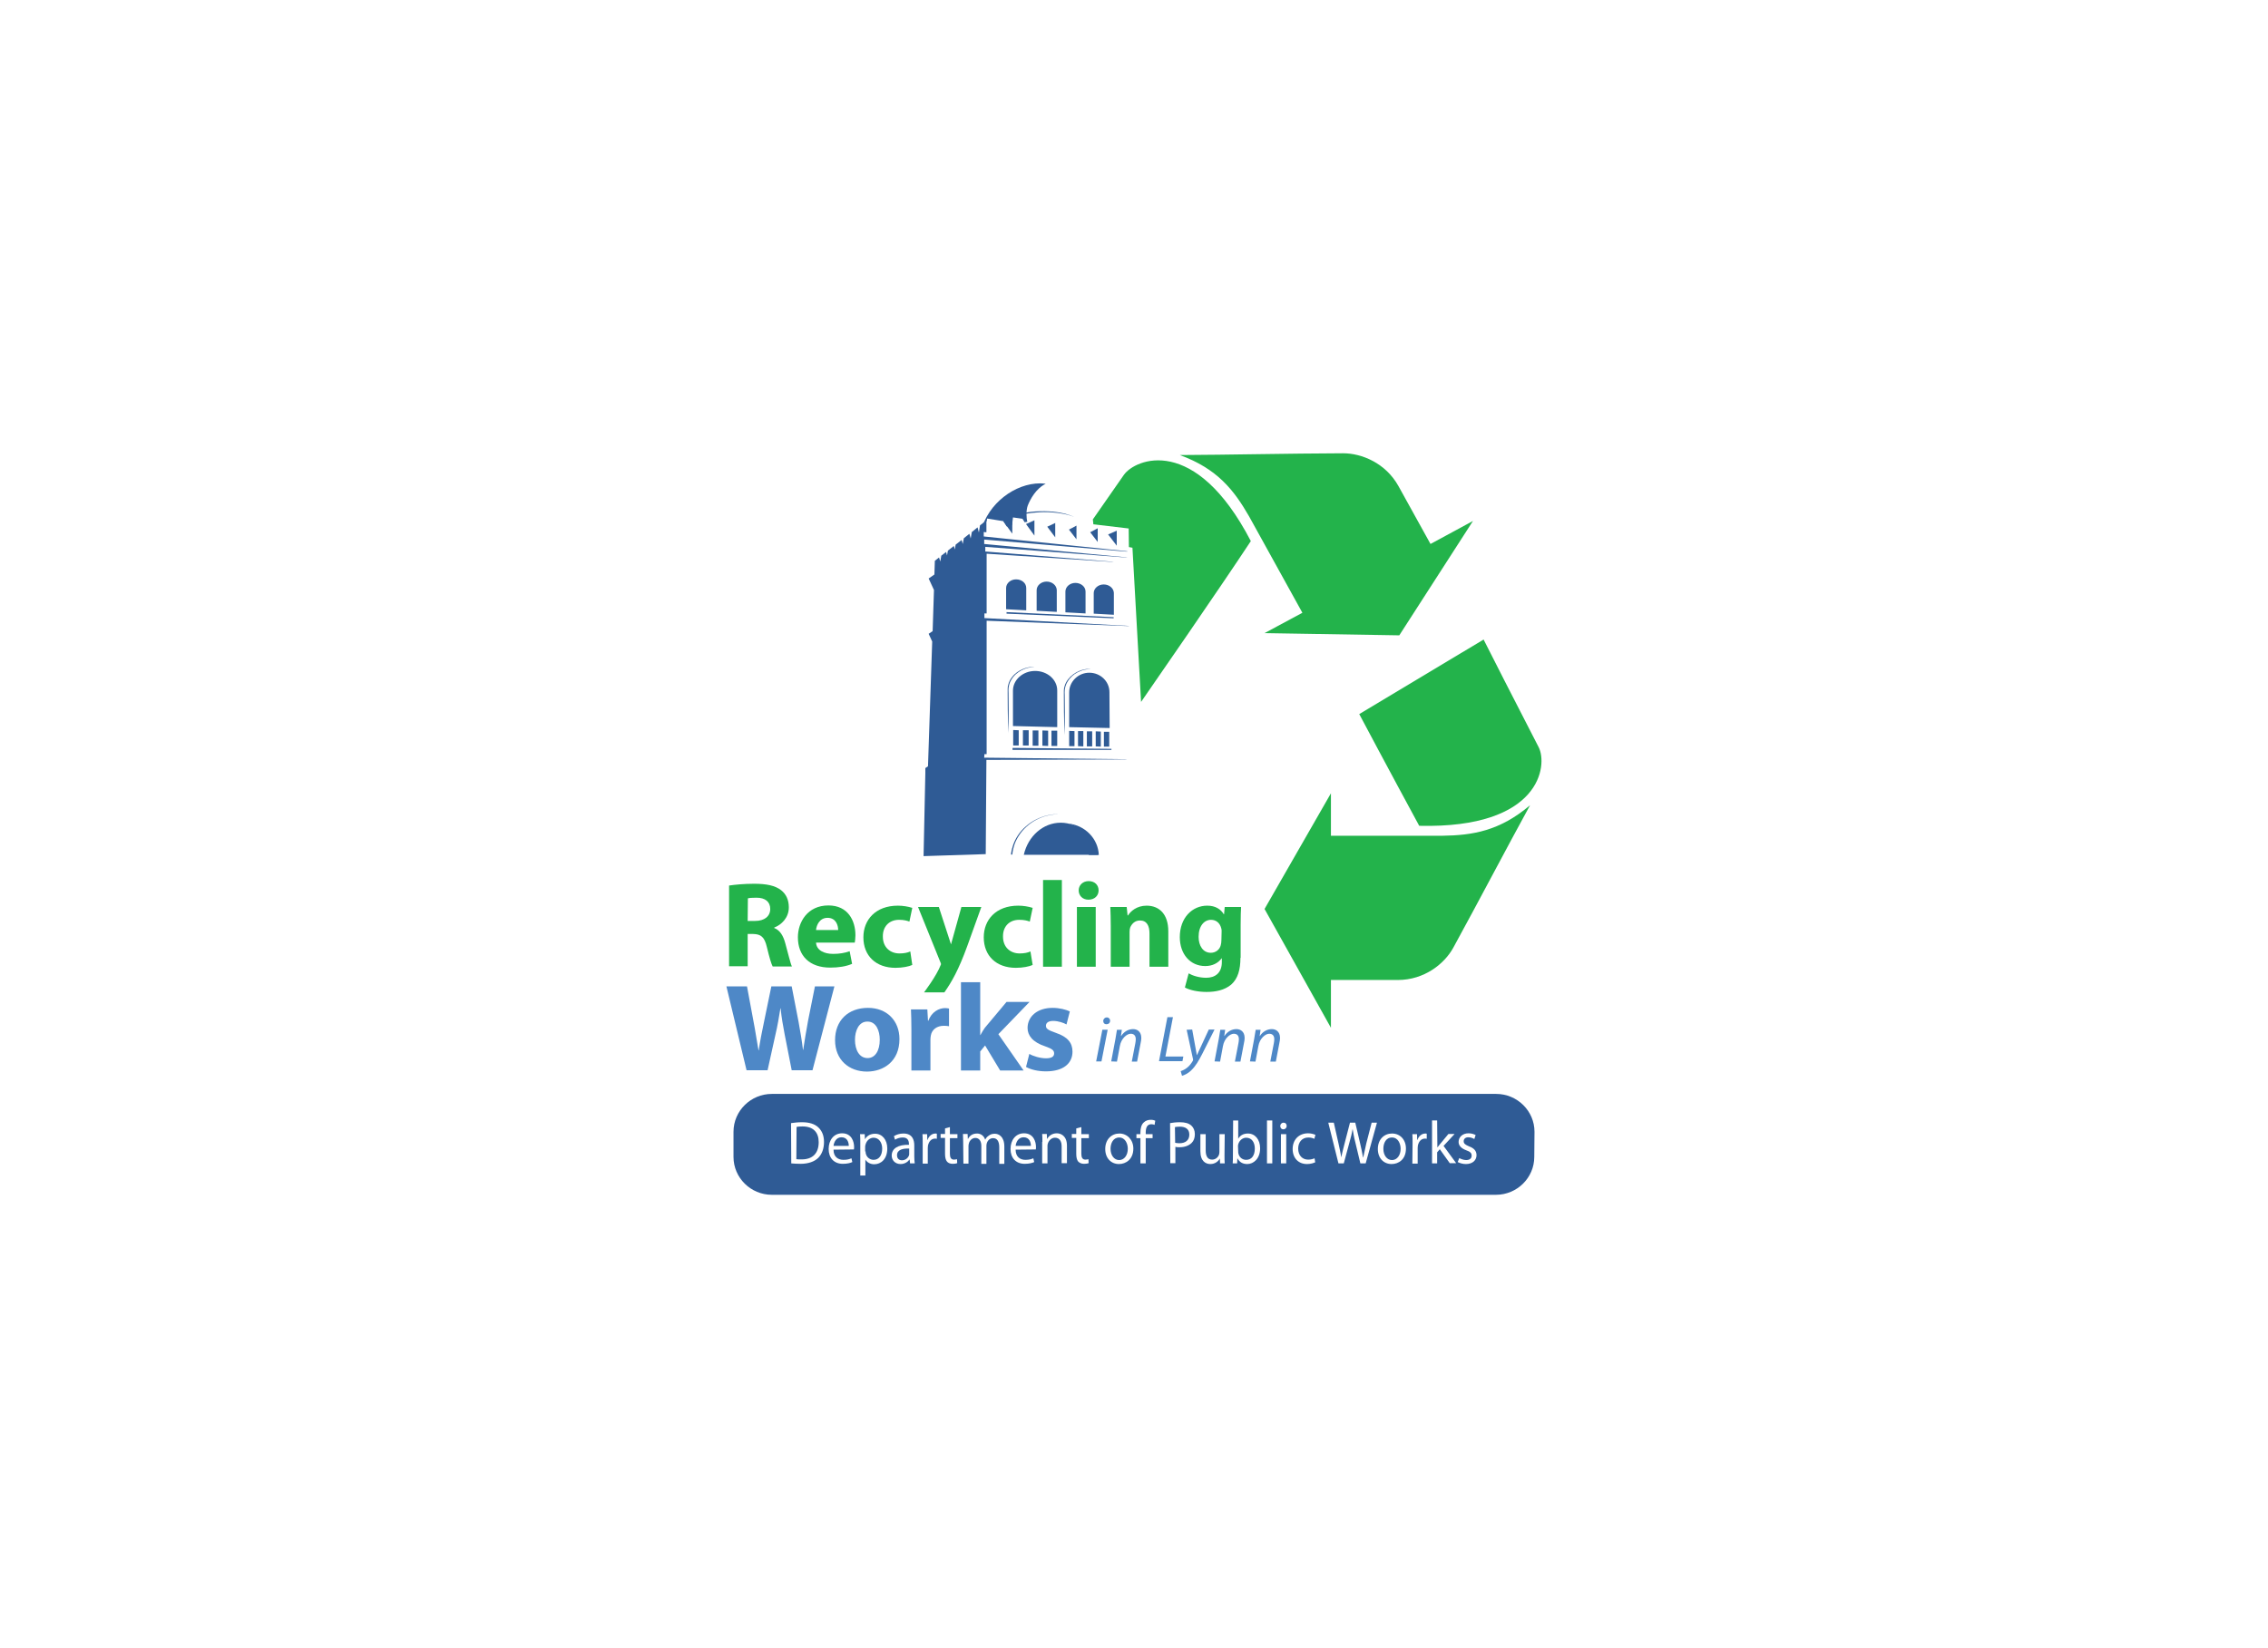 <?xml version="1.0" encoding="utf-8"?>
<!-- Generator: Adobe Illustrator 27.3.1, SVG Export Plug-In . SVG Version: 6.00 Build 0)  -->
<svg version="1.1" id="Layer_1" xmlns="http://www.w3.org/2000/svg" xmlns:xlink="http://www.w3.org/1999/xlink" x="0px" y="0px"
	 viewBox="0 0 1025 745" style="enable-background:new 0 0 1025 745;" xml:space="preserve">
<style type="text/css">
	.st0{fill:#FFFFFF;}
	.st1{fill:#23B34B;}
	.st2{fill:#4E88C7;}
	.st3{fill:#2F5B95;}
	.st4{fill-rule:evenodd;clip-rule:evenodd;fill:#2F5B95;}
</style>
<rect x="-5" y="-3.7" class="st0" width="1035.1" height="752.3"/>
<g>
	<path class="st1" d="M651.8,377.8h-50.3v-19.2l-30,52.3l30,53.7V443h30.2c12,0,21.1-7.3,25.1-14.6c12.2-22.3,24.1-45.1,34.7-64.4
		C677.7,375.7,665.5,377.6,651.8,377.8L651.8,377.8z"/>
	<path class="st1" d="M670.5,289.1l-56.2,33.7c0,0,13.8,26,27.1,50.5c55.1,1.3,58.1-27.5,54-35.5C686.7,321,670.5,289.2,670.5,289.1
		L670.5,289.1z"/>
	<path class="st1" d="M564.5,233.4l24.1,43.6l-17.1,9.2l60.9,1l33.3-51.7l-19.2,10.4L632,219.7c-5.8-10.4-16.6-14.8-25-14.8
		c-25.6,0.1-51.6,0.7-73.8,0.8C550.2,211.9,557.7,221.6,564.5,233.4L564.5,233.4z"/>
	<path class="st2" d="M495.4,479.8l2.8-14.3h2.4l-2.8,14.3H495.4z M498.6,461.5c0-0.9,0.8-1.6,1.6-1.6s1.5,0.6,1.5,1.5
		c0,1-0.7,1.6-1.7,1.6C499.1,463,498.6,462.4,498.6,461.5L498.6,461.5z"/>
	<path class="st2" d="M502.2,479.8l1.9-10.1c0.3-1.6,0.5-3,0.7-4.2h2.2l-0.4,2.8h0.1c1.3-2,3.3-3.1,5.4-3.1c1.7,0,3.7,1,3.7,4
		c0,0.6-0.1,1.5-0.3,2.3l-1.6,8.4h-2.4l1.6-8.3c0.1-0.6,0.2-1.2,0.2-1.8c0-1.4-0.6-2.5-2.3-2.5s-4.3,2.1-4.9,5.6l-1.3,7L502.2,479.8
		L502.2,479.8z"/>
	<path class="st2" d="M527.6,459.8h2.5l-3.4,17.8h8.1l-0.4,2.1h-10.6L527.6,459.8L527.6,459.8z"/>
	<path class="st2" d="M538.8,465.4l1.4,7.7c0.3,1.7,0.5,2.7,0.7,3.8h0.1c0.4-0.9,0.8-1.9,1.6-3.5l3.7-8h2.6l-5.5,10.9
		c-1.6,3.1-3,5.6-5,7.5c-1.6,1.6-3.4,2.3-4.2,2.5l-0.6-2.1c0.6-0.2,1.7-0.6,2.7-1.4c1-0.7,2-1.9,2.8-3.3c0.1-0.2,0.1-0.4,0.1-0.6
		l-2.9-13.4L538.8,465.4L538.8,465.4z"/>
	<path class="st2" d="M548.9,479.8l1.9-10.1c0.3-1.6,0.5-3,0.7-4.2h2.2l-0.4,2.8h0.1c1.3-2,3.3-3.1,5.4-3.1c1.7,0,3.7,1,3.7,4
		c0,0.6-0.1,1.5-0.3,2.3l-1.6,8.4h-2.5l1.6-8.3c0.1-0.6,0.2-1.2,0.2-1.8c0-1.4-0.6-2.5-2.3-2.5s-4.3,2.1-4.9,5.6l-1.3,7L548.9,479.8
		L548.9,479.8z"/>
	<path class="st2" d="M564.9,479.8l1.9-10.1c0.3-1.6,0.5-3,0.7-4.2h2.2l-0.4,2.8h0.1c1.3-2,3.3-3.1,5.4-3.1c1.7,0,3.7,1,3.7,4
		c0,0.6-0.1,1.5-0.3,2.3l-1.6,8.4h-2.5l1.6-8.3c0.1-0.6,0.2-1.2,0.2-1.8c0-1.4-0.6-2.5-2.3-2.5s-4.3,2.1-4.9,5.6l-1.3,7L564.9,479.8
		L564.9,479.8z"/>
	<path class="st2" d="M337.4,483.8l-9.1-37.9h9.3l2.9,15.6c0.9,4.6,1.6,9.5,2.3,13.3h0.1c0.6-4.1,1.5-8.7,2.5-13.4l3.2-15.5h9.2
		l3.1,16c0.8,4.4,1.5,8.5,2,12.7h0.1c0.6-4.2,1.4-8.7,2.2-13.2l3.1-15.5h8.8l-9.9,37.9h-9.4l-3.2-16.3c-0.7-3.8-1.4-7.4-1.8-11.7
		h-0.1c-0.7,4.3-1.3,7.9-2.2,11.7l-3.6,16.3H337.4L337.4,483.8z"/>
	<path class="st2" d="M406.5,469.7c0,10.1-7.2,14.7-14.7,14.7c-8.1,0-14.4-5.3-14.4-14.2s5.9-14.6,14.9-14.6
		C400.8,455.6,406.5,461.4,406.5,469.7L406.5,469.7z M386.4,470c0,4.7,2,8.3,5.7,8.3c3.4,0,5.5-3.3,5.5-8.3c0-4-1.6-8.2-5.5-8.2
		C388.1,461.7,386.4,466,386.4,470z"/>
	<path class="st2" d="M411.9,465.4c0-4-0.1-6.7-0.2-9.1h7.4l0.3,5.1h0.2c1.4-4,4.8-5.7,7.5-5.7c0.8,0,1.2,0.1,1.8,0.2v8
		c-0.7-0.1-1.4-0.2-2.3-0.2c-3.2,0-5.4,1.7-5.9,4.3c-0.1,0.6-0.2,1.2-0.2,1.9v14h-8.6L411.9,465.4L411.9,465.4z"/>
	<path class="st2" d="M443,467.9h0.1c0.6-1.2,1.3-2.3,2-3.3l9.8-11.7h10.4l-14.1,14.6l11.4,16.4H452l-6.8-11.3l-2.2,2.7v8.6h-8.7
		V444h8.7V467.9L443,467.9z"/>
	<path class="st2" d="M465.2,476.4c1.6,1,4.9,2,7.5,2s3.7-0.8,3.7-2.2s-0.9-2.1-4-3.2c-5.8-1.9-8-5-8-8.3c0-5.2,4.4-9.1,11.3-9.1
		c3.2,0,6.1,0.8,7.8,1.6l-1.5,5.9c-1.2-0.7-3.7-1.6-6-1.6c-2.1,0-3.3,0.8-3.3,2.2s1.1,2,4.5,3.2c5.3,1.8,7.5,4.5,7.5,8.5
		c0,5.2-4,8.9-12,8.9c-3.6,0-6.9-0.8-9-2L465.2,476.4L465.2,476.4z"/>
	<path class="st1" d="M329.5,400.3c2.7-0.4,6.8-0.8,11.3-0.8c5.6,0,9.5,0.8,12.2,2.9c2.3,1.8,3.5,4.4,3.5,7.8c0,4.7-3.4,7.9-6.6,9.1
		v0.2c2.6,1,4.1,3.5,5,6.9c1.2,4.2,2.3,9.1,3,10.5h-8.7c-0.6-1.1-1.5-4.1-2.6-8.7c-1.1-4.7-2.7-5.9-6.2-6h-2.5v14.6h-8.4
		L329.5,400.3L329.5,400.3z M337.9,416.3h3.4c4.2,0,6.8-2.1,6.8-5.4s-2.3-5.1-6.2-5.1c-2.1,0-3.2,0.1-3.9,0.3L337.9,416.3
		L337.9,416.3z"/>
	<path class="st1" d="M368.8,426.1c0.2,3.5,3.7,5.1,7.7,5.1c2.9,0,5.2-0.4,7.5-1.2l1.1,5.7c-2.8,1.2-6.2,1.7-9.9,1.7
		c-9.3,0-14.6-5.3-14.6-13.7c0-6.8,4.3-14.4,13.8-14.4c8.8,0,12.2,6.8,12.2,13.5c0,1.4-0.2,2.7-0.3,3.3H368.8L368.8,426.1z
		 M378.8,420.4c0-2-0.9-5.5-4.8-5.5c-3.6,0-5,3.3-5.2,5.5H378.8L378.8,420.4z"/>
	<path class="st1" d="M412.3,436.2c-1.5,0.7-4.4,1.3-7.6,1.3c-8.8,0-14.5-5.4-14.5-13.8c0-7.9,5.5-14.3,15.6-14.3
		c2.2,0,4.7,0.4,6.5,1l-1.3,6.2c-1-0.4-2.5-0.8-4.7-0.8c-4.5,0-7.4,3.1-7.3,7.6c0,4.9,3.4,7.6,7.5,7.6c2,0,3.6-0.3,4.9-0.9
		L412.3,436.2L412.3,436.2z"/>
	<path class="st1" d="M466.7,436.2c-1.5,0.7-4.4,1.3-7.6,1.3c-8.8,0-14.5-5.4-14.5-13.8c0-7.9,5.5-14.3,15.6-14.3
		c2.2,0,4.7,0.4,6.5,1l-1.3,6.2c-1-0.4-2.5-0.8-4.8-0.8c-4.5,0-7.4,3.1-7.3,7.6c0,4.9,3.4,7.6,7.5,7.6c2,0,3.6-0.3,4.9-0.9
		L466.7,436.2L466.7,436.2z"/>
	<path class="st1" d="M471.4,397.8h8.5V437h-8.5V397.8L471.4,397.8z"/>
	<path class="st1" d="M496.5,402.5c0,2.3-1.7,4.2-4.6,4.2c-2.7,0-4.4-1.9-4.4-4.2s1.8-4.2,4.5-4.2
		C494.8,398.3,496.5,400.1,496.5,402.5L496.5,402.5z M486.7,437v-27h8.5v27H486.7z"/>
	<path class="st1" d="M502,418.6c0-3.4-0.1-6.2-0.2-8.6h7.4l0.4,3.8h0.2c1.1-1.8,3.9-4.4,8.4-4.4c5.6,0,9.8,3.7,9.8,11.6v16h-8.5
		v-15c0-3.5-1.2-5.9-4.3-5.9c-2.4,0-3.7,1.6-4.4,3.1c-0.2,0.5-0.3,1.3-0.3,2.1V437H502V418.6L502,418.6z"/>
	<path class="st1" d="M560.6,433c0,5.2-1.1,9.4-4.2,12.1c-3,2.5-7,3.3-11.1,3.3c-3.6,0-7.4-0.7-9.8-2l1.7-6.4c1.7,1,4.7,2,7.9,2
		c4,0,7.1-2.1,7.1-7.1v-1.7h-0.1c-1.6,2.2-4.2,3.5-7.4,3.5c-6.8,0-11.5-5.4-11.5-13.1c0-8.7,5.6-14.2,12.4-14.2
		c3.7,0,6.1,1.6,7.5,3.9h0.1l0.3-3.3h7.4c-0.1,1.8-0.2,4-0.2,8v15H560.6z M552.1,421c0-0.5,0-1-0.2-1.5c-0.6-2.2-2.2-3.7-4.6-3.7
		c-3.1,0-5.6,2.8-5.6,7.7c0,4,2,7.2,5.5,7.2c2.2,0,4-1.4,4.5-3.4c0.2-0.7,0.3-1.5,0.3-2.3L552.1,421L552.1,421z"/>
	<path class="st1" d="M417.6,448.6h9.2c3.3-4.7,6.4-10.1,10.3-20.8l6.4-17.8h-9l-4.7,16.9l-5.5-16.9h-9.4l10,24.7
		c0.3,0.7,0.5,1.1,0.3,1.4C423.2,441.3,417.6,448.6,417.6,448.6L417.6,448.6z"/>
	<path class="st1" d="M494.1,237l16,1.9l0.1,8.4l1.6,0.3l3.9,69.7c3.4-4.9,35.1-50.7,49.6-72.7c-25.2-48.5-52.3-37.2-57.4-29.9
		c-3.5,5-8.6,12.4-14,20.1C494.2,236.8,494.1,237,494.1,237L494.1,237z"/>
	<path class="st3" d="M460.2,232.6c2.1-0.7,4.7-1.2,7.7-1.4c6-0.4,10.5,0.3,13.4,1c2.9,0.8,4.2,1.5,4.2,1.5s-1.7-0.8-4.8-1.4
		c-3.1-0.6-7.6-1.1-12.7-0.6c-2.8,0.2-5.4,0.7-7.7,1.3"/>
	<path class="st3" d="M455.7,331.4c0,0-0.3-7.6-0.3-18.1c0-0.7,0-1.3,0-2c0-0.6,0.1-1.3,0.3-1.9c0.3-1.2,0.9-2.3,1.6-3.2
		c1.4-1.9,3.2-3,4.8-3.7c1.6-0.7,3-0.9,3.9-1s1.4,0,1.4,0s-0.4,0-1.2,0.1c-0.8,0.1-2,0.3-3.5,0.9c-1.4,0.6-3.2,1.6-4.7,3.4
		c-0.7,0.9-1.4,2-1.8,3.2c-0.2,0.6-0.3,1.3-0.4,2s0,1.4,0,2.2C456,325.3,455.7,331.3,455.7,331.4L455.7,331.4z"/>
	<path class="st3" d="M481.1,332.3c0,0-0.3-7.6-0.3-18.1c0-0.7,0-1.3,0-2c0-0.6,0.1-1.3,0.3-1.9c0.3-1.2,0.9-2.3,1.6-3.2
		c1.4-1.8,3.2-3,4.8-3.7c1.6-0.7,3-0.9,3.9-1s1.4,0,1.4,0s-0.4,0-1.2,0.1c-0.8,0.1-2,0.3-3.5,0.9s-3.2,1.6-4.7,3.4
		c-0.7,0.9-1.4,2-1.8,3.2c-0.2,0.6-0.3,1.3-0.4,2s0,1.4,0,2.2C481.4,326.3,481.1,332.3,481.1,332.3L481.1,332.3z"/>
	<path class="st4" d="M477.8,328.7v-16.6c0-4.9-4.5-8.8-10-8.8s-10,4-10,8.9v16L477.8,328.7L477.8,328.7z"/>
	<path class="st4" d="M501.4,312.9c0-4.9-4.1-8.8-9.1-8.8s-9.1,4-9.1,8.9v15.7l18.3,0.4L501.4,312.9L501.4,312.9z"/>
	<polygon class="st4" points="469.3,330.2 466.7,330.2 466.7,337.1 469.3,337.1 	"/>
	<polygon class="st4" points="473.7,330.3 471.1,330.2 471.1,337.1 473.7,337.2 	"/>
	<polygon class="st4" points="477.8,330.3 475.2,330.3 475.2,337.2 477.8,337.2 	"/>
	<polygon class="st4" points="457.9,337 460.4,337 460.4,330.1 457.9,330 	"/>
	<polygon class="st4" points="464.9,330.1 462.3,330.1 462.3,337 464.9,337 	"/>
	<polygon class="st4" points="497.5,330.7 495.2,330.6 495.2,337.4 497.5,337.5 	"/>
	<polygon class="st4" points="501.3,330.8 498.9,330.8 498.9,337.5 501.3,337.5 	"/>
	<polygon class="st4" points="485.6,330.5 483.2,330.4 483.2,337.3 485.6,337.3 	"/>
	<polygon class="st4" points="493.6,330.6 491.2,330.6 491.2,337.4 493.6,337.4 	"/>
	<polygon class="st4" points="489.6,330.5 487.2,330.5 487.2,337.3 489.6,337.4 	"/>
	<path class="st4" d="M498.8,264.2c-2.5,0-4.5,1.8-4.5,3.9v9.3l9.1,0.5V268C503.3,265.9,501.3,264.2,498.8,264.2z"/>
	<path class="st4" d="M459.2,261.9c-2.5,0-4.5,1.8-4.5,3.9v9.6l9.1,0.5v-10.1C463.8,263.6,461.8,261.9,459.2,261.9L459.2,261.9z"/>
	<path class="st4" d="M486,263.5c-2.5,0-4.5,1.8-4.5,3.9v9.4l9.1,0.5v-9.9C490.6,265.2,488.5,263.5,486,263.5L486,263.5z"/>
	<path class="st4" d="M473,262.9c-2.5,0-4.5,1.8-4.5,3.9v9.3l9.1,0.5v-9.9C477.5,264.6,475.5,262.9,473,262.9L473,262.9z"/>
	<polygon class="st4" points="503.3,279.5 454.9,277.4 454.9,276.7 503.3,279 	"/>
	<polygon class="st4" points="502.3,339 457.6,339 457.6,338.1 502.3,338.5 	"/>
	<polygon class="st3" points="457.5,241.2 457.5,241.1 457.4,241.1 	"/>
	<polygon class="st3" points="504.7,246.7 504.7,246.4 504.5,246.4 	"/>
	<polygon class="st3" points="453.4,235.6 457.4,241.1 457.5,241.1 457.5,234 	"/>
	<polygon class="st3" points="476.9,236.4 473.3,238.1 476.9,242.9 	"/>
	<polygon class="st3" points="486.5,237.6 483.1,239.4 486.5,243.8 	"/>
	<polygon class="st3" points="496.1,238.8 492.7,240.6 496.1,245 	"/>
	<polygon class="st3" points="500.8,241.6 504.5,246.4 504.7,246.4 504.7,239.9 	"/>
	<path class="st3" d="M442.4,240.9L442.4,240.9L442.4,240.9z"/>
	<polygon class="st3" points="424.9,254.3 424.8,254.1 424.9,254.1 	"/>
	<polygon class="st3" points="463.7,236.9 467.5,242.1 467.5,235.2 	"/>
	<path class="st3" d="M470.1,218.5c-11.3,0-23.5,8.9-26.8,21.6c-0.2,0.9,2.7-4.8,2.7-4.8l0.1-0.9l7.4,1.2l1.5,2.4
		c0.8-0.2,1.6-0.5,2.4-0.7l0.4-3.4l4.3,0.6l1,1.6c0.4-0.1,0.8-0.2,1.2-0.2c-0.5-1.8-0.6-5.3,0.2-7.4c1.1-2.8,3.7-7.7,8.1-9.8
		C471.8,218.6,471,218.5,470.1,218.5L470.1,218.5z"/>
	<path class="st3" d="M478.6,368c-0.2,0-2.3,0-5.3,0.7s-6.6,2.4-9.4,5c-2.8,2.5-4.7,5.8-5.5,8.3s-0.9,4.3-0.9,4.3h-0.6
		c0,0,0.1-1.8,1-4.4s2.8-5.9,5.8-8.4c2.9-2.6,6.6-4.2,9.6-4.9C476.3,367.9,478.5,368,478.6,368C479.3,368,479.3,368,478.6,368
		L478.6,368z"/>
	<path class="st3" d="M444.9,340.9h1v-60.3l63.7,2.4c1.3,0,1.4,0,0-0.1l-64.7-3.5v-2.1h1v-27l56.6,3.7c1.2,0.1,1.2,0,0-0.1
		l-57.2-4.6v-2.1l63.4,4.8c1.3,0.1,1.3,0,0-0.1l-63.9-6v-2l63.8,5.4c1.3,0.1,1.4-0.1,0-0.2l-64-6.6v-2l1.2,0.1v-5.4l-2.9,2.3
		l-0.5,3.2l0,0l-0.6-2.3l-2.6,2.1l-0.5,2.9l-0.6-2.1l-2.5,2l-0.5,2.6l-0.5-1.8l-2.7,2.1l-0.4,2.2l-0.4-1.6l-2.7,2.1l-0.4,2.2
		l-0.4-1.6l-2.2,1.7l-0.4,2.4l-0.1,0.1l-0.5-1.7l-1.9,1.5l-0.2,6.2l-2.6,1.8l2.4,5.2l-0.6,18.6l-1.8,1.2l1.6,3.5l-1.9,56.4l-1.2,0.8
		v2.3l-0.8,37.5l28.1-0.9l0.3-42.6l62.7-0.2c1.3,0,1.3-0.1,0-0.1l-63.7-0.7L444.9,340.9L444.9,340.9z"/>
	<path class="st4" d="M496.6,386.5c-0.3-7.4-6.2-13.4-13.7-14.2c6.4,1.9,8.9,6.8,9.2,14.2H496.6z"/>
	<path class="st3" d="M462.7,386.4c1.9-8.4,8.7-14.5,16.7-14.5s14.8,6.2,16.7,14.5"/>
	<path class="st3" d="M693.5,511.6c0-9.4-7.8-17.1-17.3-17.1H348.8c-9.5,0-17.3,7.7-17.3,17.1V523c0,9.4,7.8,17.1,17.3,17.1h327.3
		c9.5,0,17.3-7.7,17.3-17.1L693.5,511.6L693.5,511.6z"/>
	<path class="st0" d="M357.5,507.7c1.4-0.2,3.1-0.4,5-0.4c3.3,0,5.7,0.8,7.3,2.3c1.6,1.5,2.6,3.6,2.6,6.6s-0.9,5.5-2.6,7.2
		s-4.5,2.7-8,2.7c-1.7,0-3.1-0.1-4.2-0.2L357.5,507.7L357.5,507.7z M359.9,524c0.6,0.1,1.4,0.1,2.4,0.1c5,0,7.7-2.8,7.7-7.8
		c0-4.4-2.4-7.1-7.3-7.1c-1.2,0-2.1,0.1-2.7,0.2L359.9,524L359.9,524z"/>
	<path class="st0" d="M376.7,519.7c0,3.3,2.1,4.6,4.5,4.6c1.7,0,2.7-0.3,3.6-0.7l0.4,1.7c-0.8,0.4-2.3,0.8-4.3,0.8
		c-4,0-6.4-2.7-6.4-6.7s2.3-7.1,6.1-7.1c4.3,0,5.4,3.8,5.4,6.2c0,0.5,0,0.8-0.1,1.1L376.7,519.7L376.7,519.7z M383.6,518
		c0-1.5-0.6-3.9-3.3-3.9c-2.4,0-3.4,2.2-3.6,3.9H383.6z"/>
	<path class="st0" d="M388.8,517c0-1.7,0-3.1-0.1-4.3h2.1l0.1,2.3l0,0c0.9-1.6,2.5-2.5,4.6-2.5c3.2,0,5.5,2.7,5.5,6.7
		c0,4.8-2.9,7.1-5.9,7.1c-1.7,0-3.2-0.8-4-2.1l0,0v7.2h-2.3L388.8,517L388.8,517z M391.2,520.5c0,0.4,0,0.7,0.1,1
		c0.4,1.7,1.9,2.8,3.5,2.8c2.5,0,3.9-2.1,3.9-5.1c0-2.6-1.4-4.9-3.9-4.9c-1.6,0-3.1,1.2-3.6,3c-0.1,0.3-0.2,0.7-0.2,1v2.2H391.2z"/>
	<path class="st0" d="M413.2,522.7c0,1.2,0.1,2.3,0.2,3.2h-2.1l-0.2-1.7H411c-0.7,1-2.1,2-4,2c-2.6,0-4-1.9-4-3.8
		c0-3.2,2.8-5,7.8-4.9v-0.3c0-1.1-0.3-3.1-2.9-3c-1.2,0-2.5,0.4-3.4,1l-0.5-1.6c1.1-0.7,2.6-1.2,4.3-1.2c4,0,4.9,2.8,4.9,5.4
		L413.2,522.7L413.2,522.7z M410.9,519.2c-2.6-0.1-5.5,0.4-5.5,3c0,1.6,1,2.3,2.2,2.3c1.7,0,2.8-1.1,3.2-2.2
		c0.1-0.3,0.1-0.5,0.1-0.8L410.9,519.2L410.9,519.2z"/>
	<path class="st0" d="M417,516.8c0-1.6,0-2.9-0.1-4.1h2.1l0.1,2.6h0.1c0.6-1.8,2-2.9,3.6-2.9c0.2,0,0.4,0,0.6,0.1v2.3
		c-0.2-0.1-0.5-0.1-0.8-0.1c-1.7,0-2.8,1.3-3.2,3.1c0,0.3-0.1,0.7-0.1,1.1v7.1H417V516.8L417,516.8z"/>
	<path class="st0" d="M429.3,509.5v3.2h3.4v1.8h-3.4v7.1c0,1.6,0.5,2.6,1.8,2.6c0.6,0,1-0.1,1.4-0.2l0.1,1.8
		c-0.5,0.2-1.2,0.3-2.1,0.3c-1.1,0-2-0.4-2.5-1c-0.6-0.7-0.9-1.9-0.9-3.5v-7.2h-2v-1.8h2v-2.5L429.3,509.5L429.3,509.5z"/>
	<path class="st0" d="M435.3,516.2c0-1.4-0.1-2.5-0.1-3.6h2.1l0.1,2.2h0.1c0.7-1.3,1.9-2.4,4.1-2.4c1.7,0,3.1,1.1,3.6,2.7h0.1
		c0.4-0.8,0.9-1.3,1.5-1.7c0.8-0.6,1.6-0.9,2.8-0.9c1.7,0,4.3,1.2,4.3,5.8v7.8h-2.3v-7.5c0-2.6-0.9-4.1-2.8-4.1
		c-1.4,0-2.4,1-2.8,2.2c-0.1,0.3-0.2,0.8-0.2,1.2v8.2h-2.3V518c0-2.1-0.9-3.6-2.7-3.6c-1.5,0-2.6,1.2-2.9,2.4
		c-0.1,0.3-0.2,0.8-0.2,1.2v8h-2.3L435.3,516.2L435.3,516.2z"/>
	<path class="st0" d="M459,519.7c0,3.3,2.1,4.6,4.4,4.6c1.7,0,2.7-0.3,3.6-0.7l0.4,1.7c-0.8,0.4-2.3,0.8-4.3,0.8
		c-4,0-6.4-2.7-6.4-6.7s2.3-7.1,6.1-7.1c4.3,0,5.4,3.8,5.4,6.2c0,0.5,0,0.8-0.1,1.1L459,519.7L459,519.7z M465.9,518
		c0-1.5-0.6-3.9-3.3-3.9c-2.4,0-3.4,2.2-3.6,3.9H465.9z"/>
	<path class="st0" d="M471.1,516.2c0-1.4,0-2.5-0.1-3.6h2.1l0.1,2.2h0.1c0.6-1.2,2.1-2.5,4.3-2.5c1.8,0,4.6,1.1,4.6,5.6v7.9h-2.4
		v-7.6c0-2.1-0.8-3.9-3-3.9c-1.5,0-2.7,1.1-3.2,2.5c-0.1,0.3-0.2,0.7-0.2,1.1v8H471v-9.7H471.1z"/>
	<path class="st0" d="M488.7,509.5v3.2h3.4v1.8h-3.4v7.1c0,1.6,0.5,2.6,1.8,2.6c0.6,0,1-0.1,1.4-0.2l0.1,1.8
		c-0.5,0.2-1.2,0.3-2.1,0.3c-1.1,0-2-0.4-2.6-1c-0.6-0.7-0.9-1.9-0.9-3.5v-7.2h-2v-1.8h2v-2.5L488.7,509.5L488.7,509.5z"/>
	<path class="st0" d="M512.2,519.2c0,4.9-3.4,7-6.5,7c-3.5,0-6.2-2.6-6.2-6.8c0-4.4,2.9-7,6.4-7S512.2,515.2,512.2,519.2
		L512.2,519.2z M501.9,519.3c0,2.9,1.6,5.1,3.9,5.1s3.9-2.2,3.9-5.1c0-2.2-1.1-5.1-3.9-5.1C503.1,514.2,501.9,516.8,501.9,519.3
		L501.9,519.3z"/>
	<path class="st0" d="M515.4,525.9v-11.4h-1.8v-1.8h1.8V512c0-1.9,0.4-3.6,1.5-4.6c0.9-0.9,2.1-1.2,3.2-1.2c0.9,0,1.6,0.2,2,0.4
		l-0.3,1.9c-0.4-0.2-0.8-0.3-1.5-0.3c-2,0-2.5,1.8-2.5,3.8v0.7h3.1v1.8h-3.1v11.4L515.4,525.9L515.4,525.9z"/>
	<path class="st0" d="M528.8,507.7c1.1-0.2,2.6-0.4,4.5-0.4c2.3,0,4,0.5,5.1,1.5c1,0.9,1.6,2.2,1.6,3.9c0,1.7-0.5,3-1.4,3.9
		c-1.3,1.3-3.2,2-5.5,2c-0.7,0-1.3,0-1.9-0.2v7.4h-2.3L528.8,507.7L528.8,507.7z M531.1,516.6c0.5,0.1,1.2,0.2,1.9,0.2
		c2.8,0,4.5-1.4,4.5-3.9s-1.7-3.6-4.3-3.6c-1,0-1.8,0.1-2.2,0.2L531.1,516.6L531.1,516.6z"/>
	<path class="st0" d="M553.4,522.3c0,1.4,0,2.6,0.1,3.6h-2.1l-0.1-2.2l0,0c-0.6,1.1-2,2.5-4.3,2.5c-2,0-4.5-1.2-4.5-5.8v-7.7h2.4
		v7.3c0,2.5,0.8,4.2,2.9,4.2c1.6,0,2.7-1.1,3.1-2.2c0.1-0.3,0.2-0.8,0.2-1.2v-8.1h2.4L553.4,522.3L553.4,522.3z"/>
	<path class="st0" d="M557.3,506.5h2.3v8.3l0,0c0.8-1.5,2.3-2.4,4.4-2.4c3.2,0,5.5,2.7,5.5,6.7c0,4.7-3,7.1-5.8,7.1
		c-1.9,0-3.4-0.7-4.4-2.5h-0.1l-0.1,2.2h-2c0.1-0.9,0.1-2.2,0.1-3.4L557.3,506.5L557.3,506.5z M559.6,520.6c0,0.3,0,0.6,0.1,0.9
		c0.4,1.7,1.8,2.8,3.5,2.8c2.5,0,3.9-2,3.9-5.1c0-2.7-1.3-4.9-3.9-4.9c-1.6,0-3.1,1.2-3.6,3c-0.1,0.3-0.1,0.6-0.1,1L559.6,520.6
		L559.6,520.6z"/>
	<path class="st0" d="M572.6,506.5h2.4v19.4h-2.4V506.5L572.6,506.5z"/>
	<path class="st0" d="M581.5,509c0,0.8-0.6,1.5-1.5,1.5s-1.4-0.7-1.4-1.5s0.6-1.5,1.5-1.5S581.5,508.1,581.5,509z M578.9,525.9
		v-13.2h2.4v13.2H578.9z"/>
	<path class="st0" d="M594.4,525.4c-0.6,0.3-2,0.8-3.7,0.8c-3.9,0-6.5-2.7-6.5-6.8s2.7-7.1,7-7.1c1.4,0,2.6,0.4,3.3,0.7l-0.5,1.8
		c-0.6-0.3-1.5-0.6-2.7-0.6c-3,0-4.6,2.3-4.6,5c0,3.1,1.9,5,4.5,5c1.3,0,2.2-0.3,2.9-0.6L594.4,525.4L594.4,525.4z"/>
	<path class="st0" d="M604.9,525.9l-4.6-18.4h2.5l2.1,9.3c0.5,2.3,1,4.6,1.3,6.4l0,0c0.3-1.8,0.9-4,1.5-6.4l2.4-9.3h2.4l2.2,9.4
		c0.5,2.2,1,4.4,1.3,6.3h0.1c0.4-2,0.9-4.1,1.4-6.4l2.4-9.3h2.4l-5.1,18.4h-2.4l-2.3-9.6c-0.6-2.3-0.9-4.2-1.2-6l0,0
		c-0.3,1.8-0.7,3.6-1.4,6l-2.6,9.6L604.9,525.9L604.9,525.9z"/>
	<path class="st0" d="M635.4,519.2c0,4.9-3.3,7-6.5,7c-3.5,0-6.2-2.6-6.2-6.8c0-4.4,2.9-7,6.4-7
		C632.8,512.4,635.4,515.2,635.4,519.2L635.4,519.2z M625.2,519.3c0,2.9,1.6,5.1,3.9,5.1c2.3,0,3.9-2.2,3.9-5.1
		c0-2.2-1.1-5.1-3.9-5.1S625.2,516.8,625.2,519.3L625.2,519.3z"/>
	<path class="st0" d="M638.4,516.8c0-1.6,0-2.9-0.1-4.1h2.1l0.1,2.6h0.1c0.6-1.8,2-2.9,3.6-2.9c0.2,0,0.4,0,0.6,0.1v2.3
		c-0.2-0.1-0.5-0.1-0.8-0.1c-1.7,0-2.8,1.3-3.2,3.1c0,0.3-0.1,0.7-0.1,1.1v7.1h-2.4L638.4,516.8L638.4,516.8z"/>
	<path class="st0" d="M649.6,518.7L649.6,518.7c0.4-0.5,0.8-1,1.2-1.5l3.8-4.6h2.8l-5,5.4l5.7,7.8h-2.9l-4.5-6.3l-1.2,1.4v5h-2.3
		v-19.4h2.3L649.6,518.7L649.6,518.7z"/>
	<path class="st0" d="M659.5,523.5c0.7,0.4,2,0.9,3.1,0.9c1.7,0,2.5-0.8,2.5-2s-0.7-1.8-2.4-2.4c-2.4-0.9-3.5-2.2-3.5-3.8
		c0-2.1,1.7-3.9,4.5-3.9c1.3,0,2.5,0.4,3.2,0.8l-0.6,1.8c-0.5-0.3-1.5-0.8-2.7-0.8c-1.4,0-2.1,0.8-2.1,1.8c0,1.1,0.8,1.6,2.4,2.3
		c2.2,0.8,3.4,2,3.4,4c0,2.3-1.8,4-4.8,4c-1.4,0-2.7-0.4-3.7-0.9L659.5,523.5L659.5,523.5z"/>
</g>
</svg>
